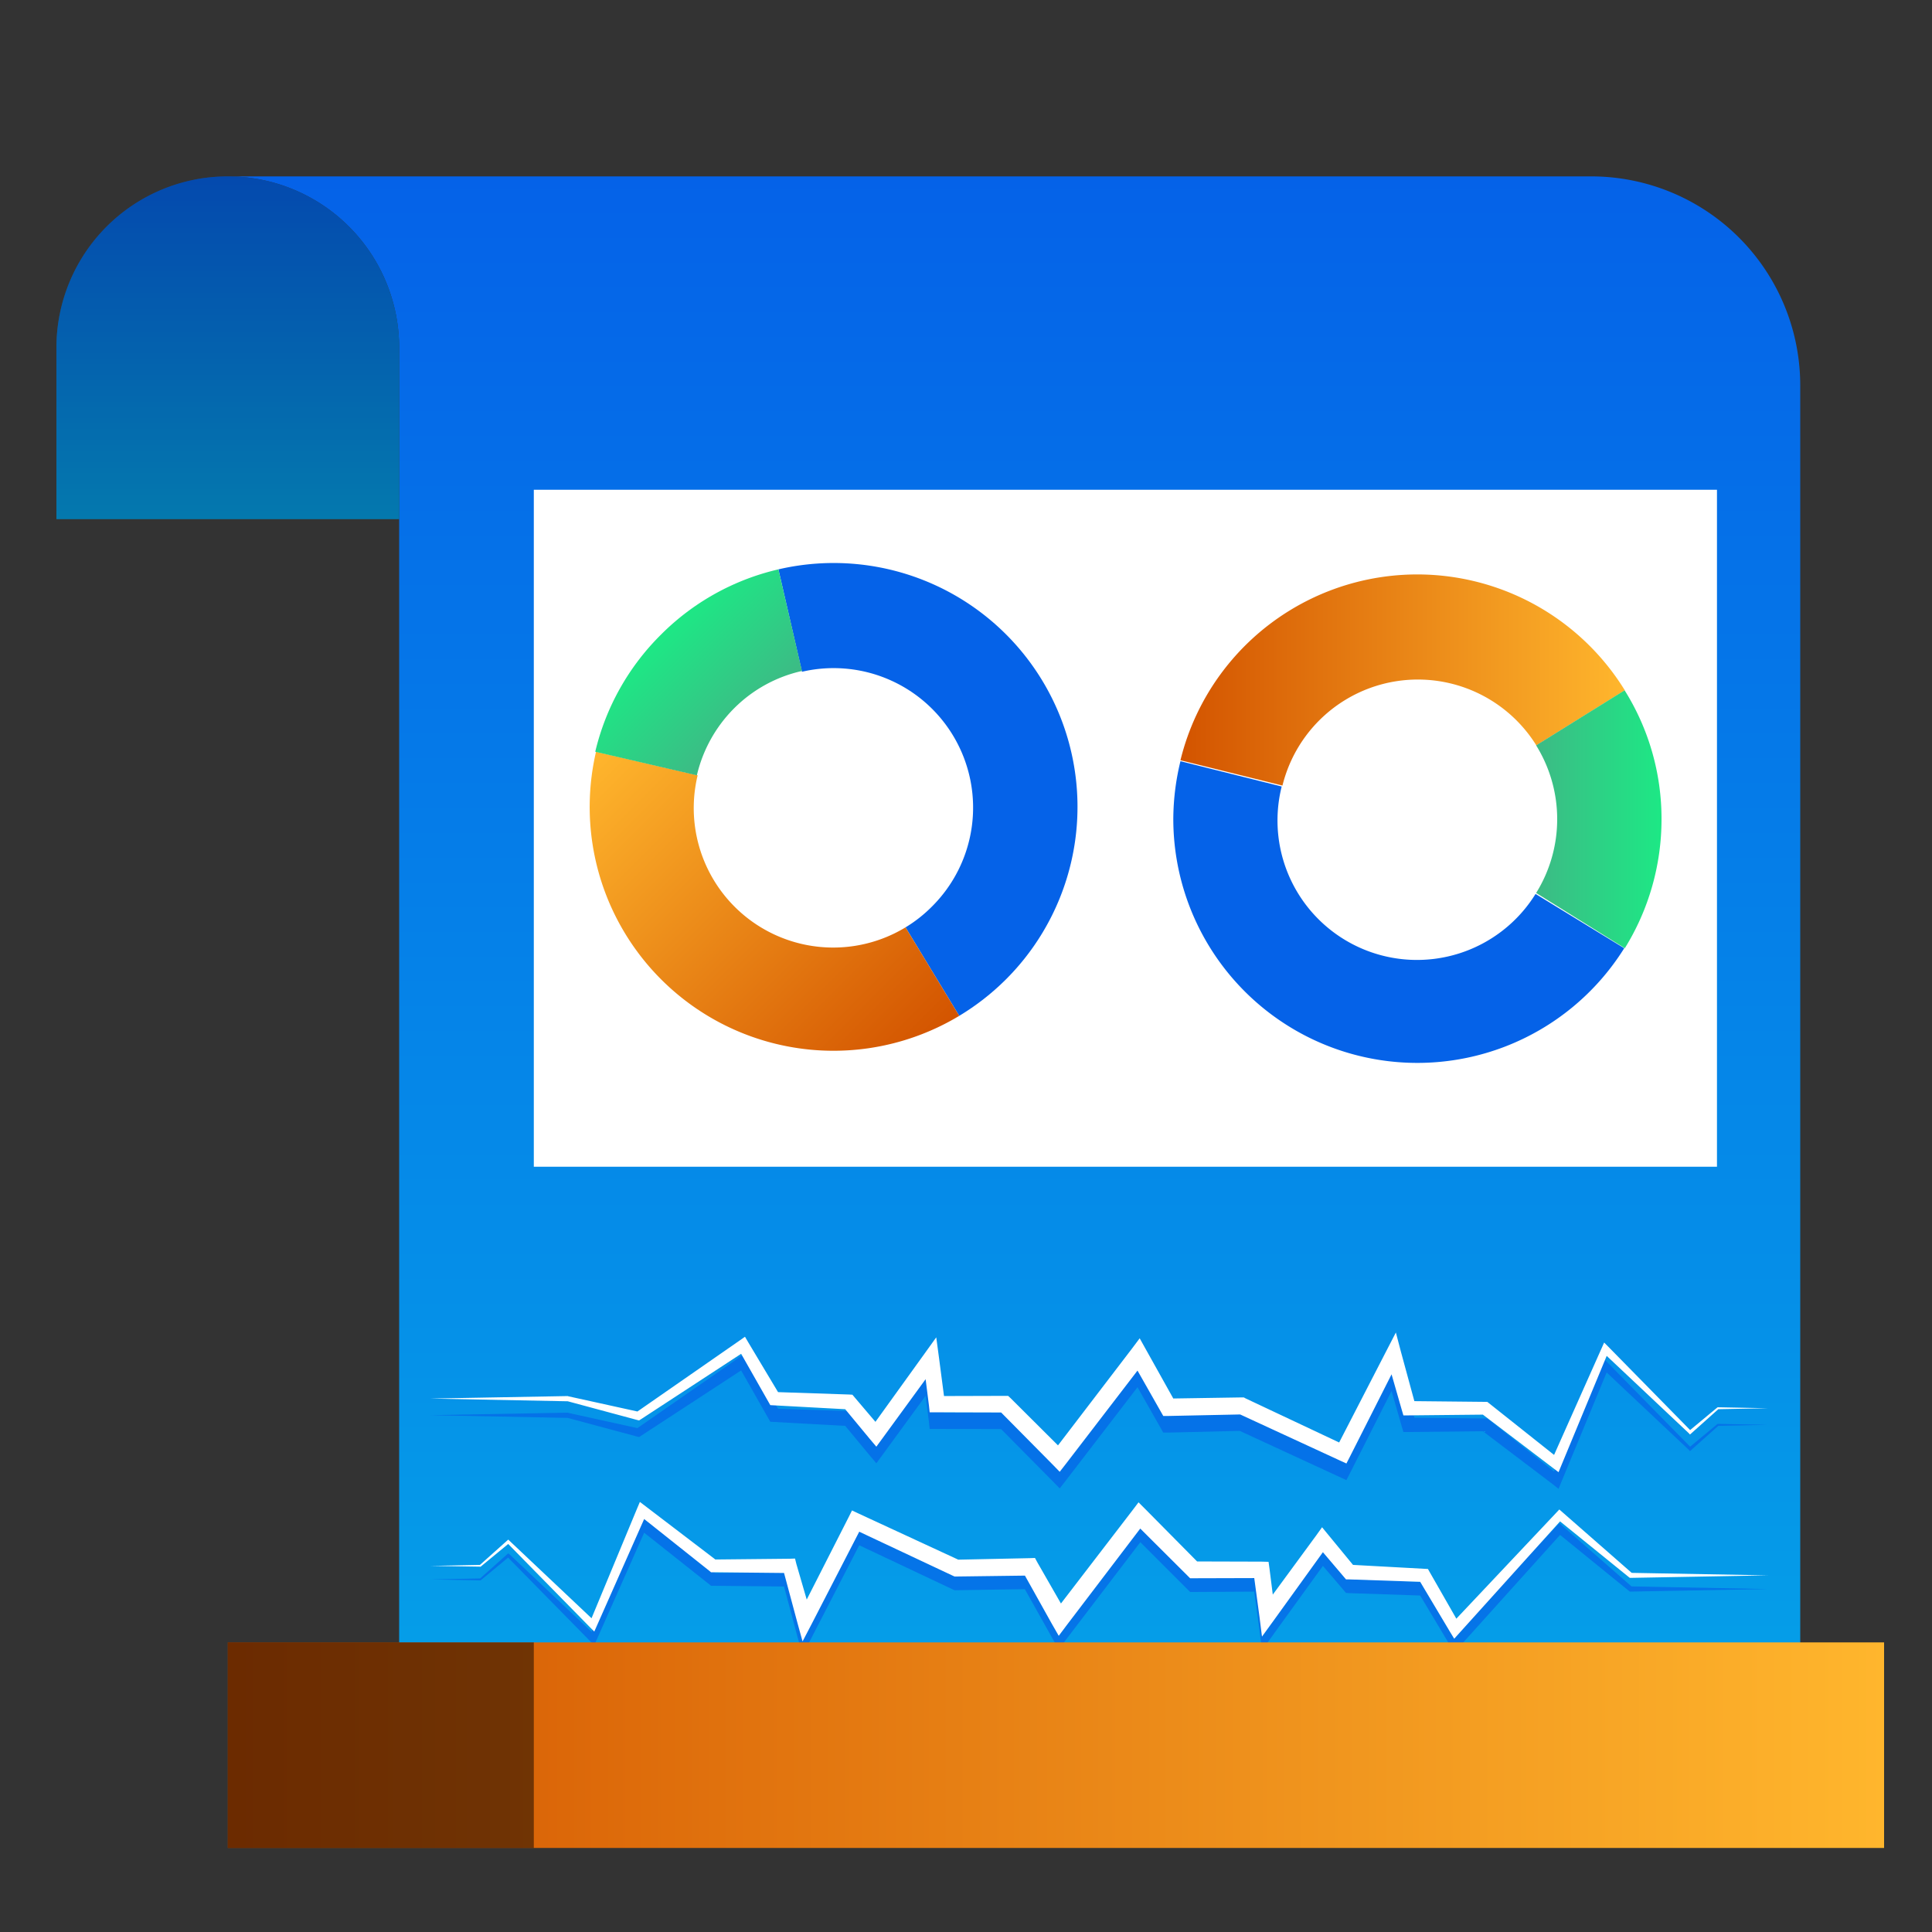 <svg id="Layer_1" data-name="Layer 1" xmlns="http://www.w3.org/2000/svg" xmlns:xlink="http://www.w3.org/1999/xlink" viewBox="0 0 100 100"><rect x="0" y="0" width="100" height="100" fill="#333333" stroke="none"/><defs><style>.cls-1{fill:url(#linear-gradient);}.cls-2{fill:url(#linear-gradient-2);}.cls-3{opacity:0.25;}.cls-4{fill:#fff;}.cls-5{fill:#0562e8;}.cls-6{fill:url(#linear-gradient-3);}.cls-7{fill:url(#linear-gradient-4);}.cls-8{fill:url(#linear-gradient-5);}.cls-9{fill:url(#linear-gradient-6);}.cls-10{opacity:0.69;}.cls-11{fill:url(#linear-gradient-7);}.cls-12{opacity:0.49;}</style><linearGradient id="linear-gradient" x1="52.48" y1="89.91" x2="52.48" y2="9.12" gradientUnits="userSpaceOnUse"><stop offset="0" stop-color="#05a1e8"/><stop offset="1" stop-color="#0562e8"/></linearGradient><linearGradient id="linear-gradient-2" x1="11.79" y1="26.86" x2="11.79" y2="9.12" xlink:href="#linear-gradient"/><linearGradient id="linear-gradient-3" x1="-572.08" y1="-154.56" x2="-588.32" y2="-170.8" gradientTransform="translate(-452.71 330.45) rotate(135)" gradientUnits="userSpaceOnUse"><stop offset="0" stop-color="#d35400"/><stop offset="1" stop-color="#ffb62d"/></linearGradient><linearGradient id="linear-gradient-4" x1="255.8" y1="226.37" x2="262.29" y2="226.37" gradientTransform="translate(-176.31 -183.97)" gradientUnits="userSpaceOnUse"><stop offset="0" stop-color="#3dba85"/><stop offset="1" stop-color="#1de885"/></linearGradient><linearGradient id="linear-gradient-5" x1="46.73" y1="55.51" x2="30.49" y2="39.27" gradientTransform="matrix(1, 0, 0, 1, 0, 0)" xlink:href="#linear-gradient-3"/><linearGradient id="linear-gradient-6" x1="-330.31" y1="515.39" x2="-323.82" y2="515.39" gradientTransform="translate(-559.19 168.3) rotate(-135)" xlink:href="#linear-gradient-4"/><linearGradient id="linear-gradient-7" x1="11.79" y1="90.33" x2="97.51" y2="90.33" gradientTransform="matrix(1, 0, 0, 1, 0, 0)" xlink:href="#linear-gradient-3"/></defs><path class="cls-1" d="M93.18,19.94v70H20.66V18a8.87,8.87,0,0,0-8.87-8.87H82.35A10.82,10.82,0,0,1,93.18,19.94Z"/><path class="cls-2" d="M20.66,18v8.87H2.92V18a8.87,8.87,0,0,1,17.74,0Z"/><path class="cls-3" d="M20.66,18v8.87H2.92V18a8.87,8.87,0,0,1,17.74,0Z"/><rect class="cls-4" x="27.63" y="25.35" width="61.24" height="35.04"/><path class="cls-5" d="M84.07,49.08A12.63,12.63,0,0,1,60.73,42.4a12.8,12.8,0,0,1,.37-3l5.24,1.31a7.22,7.22,0,0,0,13.14,5.56Z"/><path class="cls-6" d="M61.1,39.35a12.62,12.62,0,0,1,23-3.62l-4.58,2.85a7.22,7.22,0,0,0-13.14,2.08Z"/><path class="cls-7" d="M86,42.4a12.67,12.67,0,0,1-1.9,6.68l-4.59-2.86a7.24,7.24,0,0,0,0-7.64l4.58-2.85A12.52,12.52,0,0,1,86,42.4Z"/><path class="cls-5" d="M40.29,29.47A12.62,12.62,0,0,1,52.07,50.69a12.76,12.76,0,0,1-2.42,1.89L46.87,48a7.12,7.12,0,0,0,1.38-1.09,7.22,7.22,0,0,0-6.74-12.14Z"/><path class="cls-8" d="M49.65,52.58a12.62,12.62,0,0,1-18.8-13.67l5.26,1.22A7.22,7.22,0,0,0,46.87,48Z"/><path class="cls-9" d="M34.22,32.84a12.6,12.6,0,0,1,6.07-3.37l1.22,5.26A7.17,7.17,0,0,0,38,36.66a7.25,7.25,0,0,0-1.93,3.47l-5.26-1.22A12.64,12.64,0,0,1,34.22,32.84Z"/><g class="cls-10"><polygon class="cls-5" points="91.51 82.25 84.41 82.38 84.36 82.38 84.32 82.35 80.58 79.31 80.89 79.29 75.55 85.22 75.27 85.53 75.05 85.16 73.41 82.42 73.69 82.59 69.83 82.46 69.67 82.45 69.56 82.32 68.14 80.66 68.77 80.64 65.93 84.57 65.32 85.42 65.19 84.38 64.87 82.02 65.29 82.38 61.78 82.4 61.6 82.4 61.47 82.27 58.66 79.46 59.33 79.42 55.22 84.81 54.8 85.37 54.45 84.76 52.92 82.03 53.32 82.25 49.51 82.31 49.41 82.31 49.32 82.27 44.11 79.81 44.66 79.62 42.01 84.76 41.54 85.67 41.27 84.69 40.51 81.85 40.87 82.12 36.92 82.08 36.8 82.08 36.72 82.01 33.06 79.11 33.49 79 30.88 84.88 30.76 85.15 30.55 84.95 26.25 80.57 26.36 80.57 24.89 81.79 24.88 81.8 24.86 81.8 22.27 81.75 24.86 81.7 24.83 81.72 26.25 80.45 26.31 80.4 26.37 80.45 30.83 84.66 30.51 84.73 32.98 78.78 33.12 78.44 33.41 78.67 37.12 81.49 36.92 81.42 40.87 81.38 41.15 81.38 41.22 81.65 42.04 84.47 41.3 84.4 43.92 79.25 44.1 78.89 44.46 79.06 49.69 81.48 49.5 81.44 53.3 81.35 53.57 81.35 53.7 81.58 55.26 84.31 54.49 84.25 58.62 78.87 58.93 78.46 59.29 78.83 62.09 81.66 61.78 81.53 65.29 81.54 65.66 81.54 65.71 81.91 66.01 84.28 65.26 84.09 68.13 80.17 68.43 79.76 68.75 80.15 70.14 81.83 69.87 81.69 73.72 81.9 73.91 81.91 74 82.07 75.59 84.85 75.09 84.8 80.56 79 80.71 78.84 80.87 78.98 84.49 82.15 84.41 82.11 91.51 82.25"/></g><polygon class="cls-4" points="91.51 81.54 84.41 81.67 84.36 81.67 84.32 81.64 80.58 78.61 80.89 78.59 75.55 84.51 75.27 84.82 75.05 84.46 73.41 81.71 73.69 81.88 69.83 81.75 69.67 81.75 69.56 81.62 68.14 79.95 68.77 79.93 65.93 83.87 65.32 84.71 65.19 83.68 64.87 81.31 65.29 81.68 61.78 81.69 61.6 81.69 61.47 81.56 58.66 78.76 59.33 78.71 55.22 84.11 54.8 84.67 54.45 84.06 52.92 81.32 53.32 81.55 49.51 81.6 49.41 81.6 49.32 81.56 44.11 79.11 44.66 78.92 42.01 84.06 41.54 84.96 41.27 83.98 40.51 81.15 40.87 81.42 36.92 81.38 36.8 81.38 36.72 81.31 33.06 78.4 33.49 78.29 30.88 84.18 30.76 84.45 30.55 84.24 26.25 79.86 26.36 79.87 24.89 81.08 24.88 81.1 24.86 81.09 22.27 81.05 24.86 81 24.83 81.01 26.25 79.74 26.31 79.69 26.37 79.75 30.83 83.96 30.51 84.02 32.98 78.07 33.12 77.74 33.41 77.96 37.12 80.79 36.92 80.72 40.87 80.68 41.15 80.67 41.22 80.95 42.04 83.77 41.3 83.69 43.92 78.54 44.1 78.18 44.46 78.35 49.69 80.77 49.5 80.73 53.3 80.65 53.57 80.64 53.7 80.88 55.26 83.6 54.49 83.55 58.62 78.17 58.93 77.76 59.29 78.12 62.09 80.95 61.78 80.82 65.29 80.83 65.66 80.84 65.71 81.2 66.01 83.57 65.26 83.38 68.13 79.47 68.43 79.05 68.75 79.44 70.14 81.13 69.87 80.99 73.72 81.2 73.91 81.21 74 81.37 75.59 84.15 75.09 84.09 80.56 78.29 80.71 78.13 80.87 78.27 84.49 81.44 84.41 81.41 91.51 81.54"/><g class="cls-10"><polygon class="cls-5" points="22.27 73.25 29.38 73.12 29.39 73.12 29.41 73.13 33.09 73.94 32.92 73.97 38.29 70.24 38.56 70.05 38.73 70.34 40.37 73.08 40.09 72.91 43.95 73.04 44.12 73.05 44.23 73.18 45.64 74.84 45.02 74.86 47.85 70.93 48.46 70.08 48.6 71.12 48.91 73.48 48.5 73.12 52 73.11 52.18 73.1 52.31 73.23 55.13 76.04 54.45 76.08 58.57 70.69 58.99 70.13 59.33 70.74 60.86 73.48 60.46 73.25 64.27 73.19 64.38 73.19 64.47 73.23 69.67 75.69 69.13 75.88 71.78 70.74 72.25 69.83 72.51 70.81 73.28 73.65 72.92 73.38 76.86 73.42 76.98 73.42 77.07 73.49 80.72 76.39 80.29 76.5 82.91 70.62 83.03 70.35 83.23 70.55 87.53 74.93 87.42 74.93 88.89 73.71 88.91 73.7 88.92 73.7 91.51 73.75 88.92 73.8 88.95 73.79 87.53 75.06 87.47 75.11 87.42 75.05 82.95 70.84 83.27 70.77 80.81 76.72 80.67 77.06 80.38 76.83 76.66 74.01 76.86 74.08 72.92 74.12 72.64 74.12 72.56 73.85 71.75 71.03 72.48 71.1 69.87 76.26 69.69 76.61 69.32 76.44 64.1 74.03 64.29 74.06 60.48 74.15 60.21 74.15 60.08 73.92 58.53 71.19 59.3 71.25 55.17 76.63 54.85 77.04 54.49 76.67 51.7 73.85 52 73.97 48.5 73.96 48.12 73.96 48.08 73.59 47.78 71.22 48.52 71.41 45.66 75.33 45.36 75.74 45.03 75.35 43.64 73.67 43.92 73.81 40.06 73.6 39.87 73.59 39.78 73.43 38.2 70.65 38.64 70.75 33.16 74.33 33.08 74.38 32.99 74.36 29.35 73.38 29.38 73.39 22.27 73.25"/></g><polygon class="cls-4" points="22.27 72.39 29.38 72.26 29.39 72.26 29.41 72.27 33.09 73.08 32.92 73.11 38.29 69.38 38.56 69.19 38.73 69.48 40.37 72.22 40.09 72.05 43.95 72.18 44.12 72.19 44.23 72.32 45.64 73.98 45.02 74 47.85 70.07 48.46 69.22 48.6 70.26 48.91 72.63 48.5 72.26 52 72.25 52.18 72.25 52.31 72.37 55.13 75.18 54.45 75.22 58.57 69.83 58.99 69.27 59.33 69.88 60.86 72.62 60.46 72.39 64.27 72.33 64.38 72.33 64.47 72.38 69.67 74.83 69.13 75.02 71.78 69.88 72.25 68.97 72.51 69.96 73.28 72.79 72.92 72.52 76.86 72.56 76.98 72.56 77.07 72.63 80.72 75.53 80.29 75.64 82.91 69.76 83.03 69.49 83.23 69.69 87.53 74.07 87.42 74.07 88.89 72.85 88.91 72.84 88.92 72.84 91.51 72.89 88.92 72.94 88.95 72.93 87.53 74.2 87.47 74.25 87.42 74.19 82.95 69.98 83.27 69.92 80.81 75.86 80.67 76.2 80.38 75.98 76.66 73.15 76.86 73.22 72.92 73.26 72.64 73.26 72.56 72.99 71.75 70.17 72.48 70.24 69.87 75.4 69.69 75.75 69.32 75.58 64.1 73.17 64.29 73.21 60.48 73.29 60.21 73.29 60.08 73.06 58.53 70.33 59.3 70.39 55.17 75.77 54.85 76.18 54.49 75.81 51.7 72.99 52 73.11 48.5 73.1 48.12 73.1 48.08 72.73 47.78 70.36 48.52 70.55 45.66 74.47 45.36 74.88 45.03 74.49 43.64 72.81 43.92 72.95 40.06 72.74 39.87 72.73 39.78 72.57 38.2 69.79 38.64 69.89 33.16 73.47 33.08 73.52 32.99 73.5 29.35 72.52 29.38 72.53 22.27 72.39"/><rect class="cls-11" x="11.79" y="85.01" width="85.73" height="10.64"/><rect class="cls-12" x="11.79" y="85.01" width="15.84" height="10.64"/></svg>